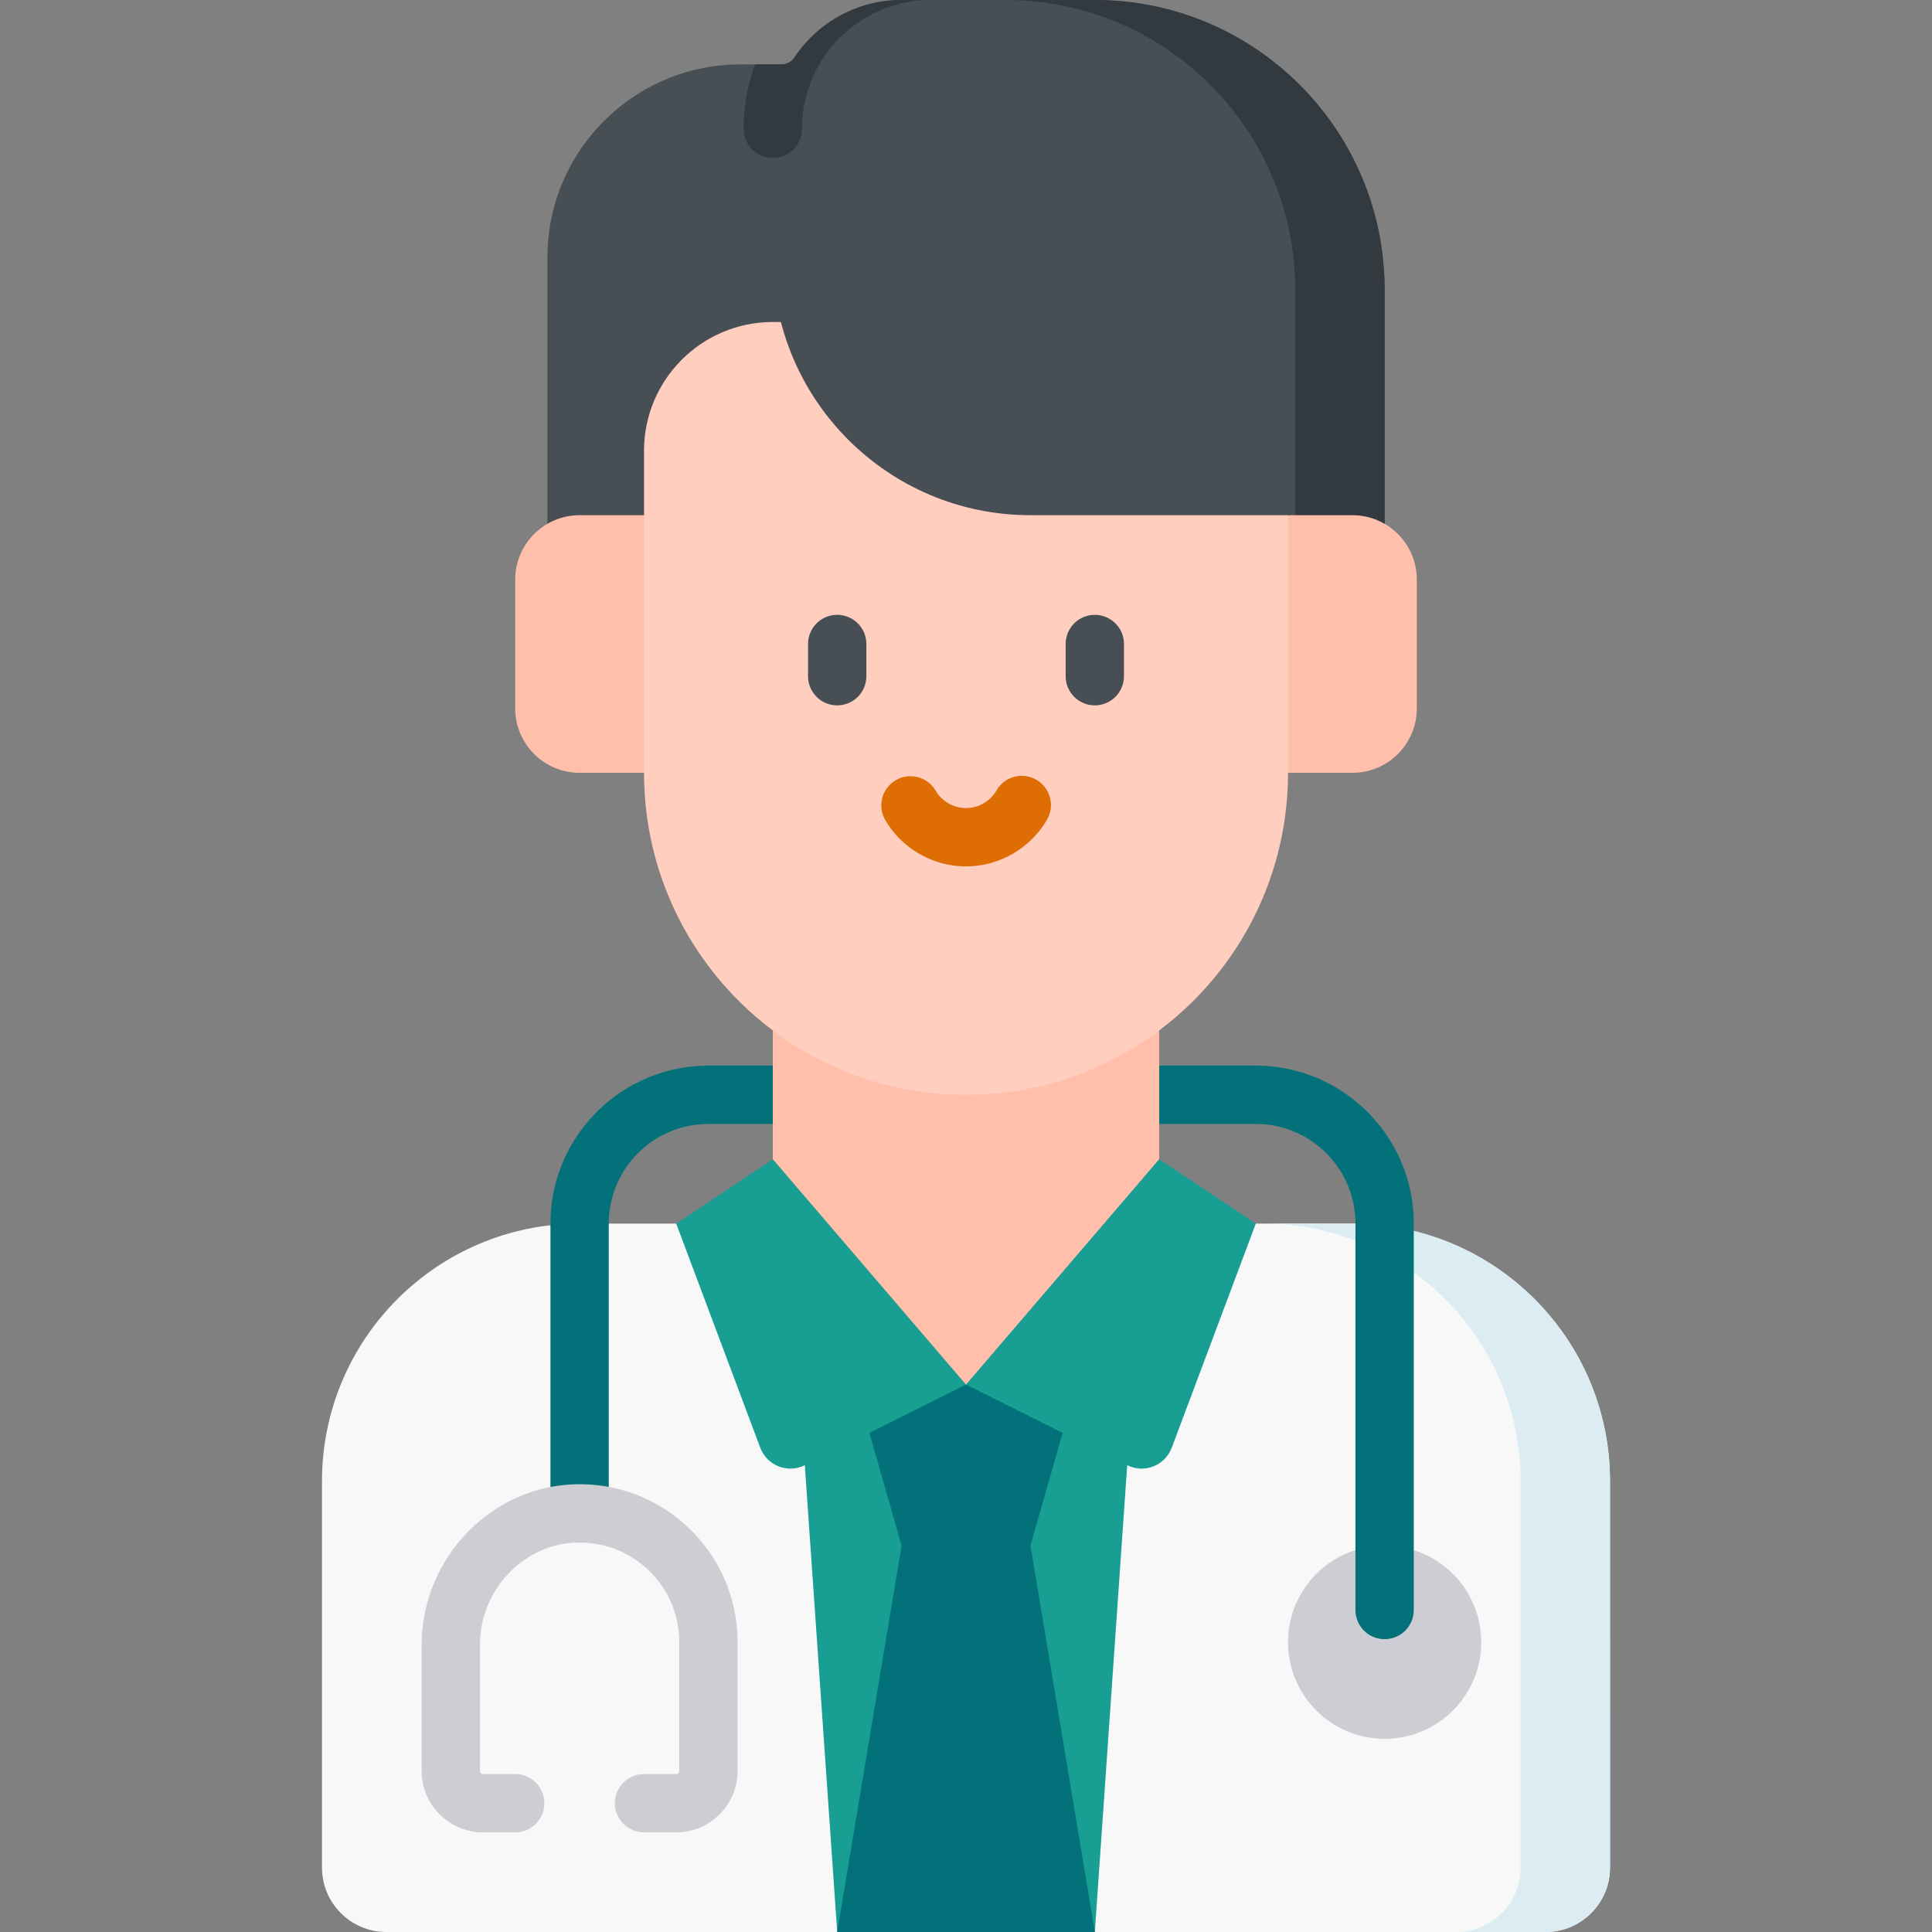 <svg xmlns="http://www.w3.org/2000/svg" xmlns:xlink="http://www.w3.org/1999/xlink" width="512" height="512" x="0" y="0" viewBox="0 0 512 512" style="enable-background:new 0 0 512 512" xml:space="preserve" class=""><rect x="0" y="0" width="512" height="512" fill="#808080" stroke="none"/><g><path fill="#474f54" d="M290.137 0h-51.2c-11.86 0-22.3 6.054-28.417 15.235a4.11 4.11 0 0 1-3.422 1.836l-10.827-.005c-28.277 0-51.2 22.923-51.2 51.2v88.836h221.867V76.8C366.936 34.385 332.552 0 290.137 0z" opacity="1" data-original="#474f54" class=""></path><path fill="#32393f" d="M290.137 0h-23.694c42.415 0 76.8 34.385 76.8 76.8v80.303h23.694V76.8c-.001-42.415-34.385-76.8-76.8-76.8z" opacity="1" data-original="#32393f" class=""></path><path fill="#f9f8f9" d="M153.593 324.267c-37.7 0-68.263 30.562-68.263 68.263v102.404c0 9.426 7.641 17.067 17.067 17.067H221.87L256 496.805 290.138 512h119.465c9.426 0 17.067-7.641 17.067-17.067l-.003-102.403c0-37.701-30.562-68.263-68.263-68.263z" opacity="1" data-original="#f9f8f9" class=""></path><path fill="#dbecf3" d="M426.667 392.529c0-37.7-30.562-68.263-68.263-68.263H334.71c37.701 0 68.263 30.562 68.263 68.263l.003 102.404c0 9.426-7.641 17.067-17.067 17.067h23.694c9.426 0 17.067-7.641 17.067-17.067z" opacity="1" data-original="#dbecf3"></path><path fill="#189e93" d="M298.722 388.294 290.138 512H221.87l-8.589-123.706v-17.6L256 366.933l42.722 3.761z" opacity="1" data-original="#5ce3ff" class=""></path><path fill="#ffbfab" d="M204.802 371.38V259.314l102.4.009V371.38zM358.402 136.533c9.426 0 17.067 7.641 17.067 17.067v34.134c0 9.426-7.641 17.067-17.067 17.067H153.603c-9.426 0-17.067-7.641-17.067-17.067V153.6c0-9.426 7.641-17.067 17.067-17.067z" opacity="1" data-original="#ffbfab" class=""></path><path fill="#ffcebf" d="M341.336 204.804c0 47.128-38.205 85.332-85.332 85.332-47.128 0-85.332-38.205-85.332-85.332l-.001-85.337c0-18.851 15.282-34.133 34.133-34.133h136.533z" opacity="1" data-original="#ffcebf" class=""></path><path fill="#474f54" d="M221.869 186.927a7.726 7.726 0 0 1-7.726-7.726v-8.533a7.726 7.726 0 1 1 15.452 0v8.533a7.726 7.726 0 0 1-7.726 7.726zM290.136 186.927a7.726 7.726 0 0 1-7.726-7.726v-8.533a7.726 7.726 0 1 1 15.452 0v8.533a7.727 7.727 0 0 1-7.726 7.726z" opacity="1" data-original="#474f54" class=""></path><path fill="#de6d03" d="M256.003 229.596c-8.808 0-17.031-4.745-21.46-12.384a7.727 7.727 0 0 1 13.368-7.75c1.675 2.888 4.775 4.682 8.092 4.682s6.417-1.794 8.092-4.682a7.725 7.725 0 0 1 10.559-2.809 7.726 7.726 0 0 1 2.809 10.559c-4.428 7.638-12.651 12.384-21.46 12.384z" opacity="1" data-original="#de6d03"></path><circle cx="366.936" cy="435.2" r="25.6" fill="#cdcdd4" opacity="1" data-original="#cdcdd4" class=""></circle><path fill="#02717a" d="M366.937 434.393a7.726 7.726 0 0 1-7.726-7.726v-102.4c0-14.561-11.846-26.407-26.407-26.407h-25.6a7.726 7.726 0 1 1 0-15.452h25.6c23.082 0 41.86 18.778 41.86 41.86v102.4a7.727 7.727 0 0 1-7.727 7.725zM221.87 512l17.066-102.4 17.067-14.933L273.07 409.6 290.138 512z" opacity="1" data-original="#12b0ff" class=""></path><path fill="#474f54" d="M341.848 136.533H273.07c-37.703 0-68.267-30.564-68.267-68.267h137.045z" opacity="1" data-original="#474f54" class=""></path><path fill="#02717a" d="m256 366.933-25.597 2.253v10.547l8.533 29.867h34.134l8.533-29.867v-10.546z" opacity="1" data-original="#0093fd" class=""></path><path fill="#189e93" d="m204.803 307.2-25.6 17.067 22.272 59.391c1.779 4.744 7.275 6.902 11.806 4.636l42.722-21.361z" opacity="1" data-original="#99ecff" class=""></path><path fill="#189e93" d="m307.2 307.2 25.6 17.067-22.272 59.391c-1.779 4.744-7.275 6.902-11.806 4.636L256 366.933z" opacity="1" data-original="#99ecff" class=""></path><path fill="#02717a" d="M153.603 408.794a7.726 7.726 0 0 1-7.726-7.726v-76.801c0-23.081 18.778-41.86 41.86-41.86h17.067a7.726 7.726 0 1 1 0 15.452h-17.067c-14.561 0-26.407 11.846-26.407 26.407v76.801a7.728 7.728 0 0 1-7.727 7.727z" opacity="1" data-original="#12b0ff" class=""></path><path fill="#cdcdd4" d="M179.203 485.593h-8.534a7.726 7.726 0 1 1 0-15.452h8.534a.808.808 0 0 0 .807-.807V435.2c0-7.191-2.839-13.913-7.994-18.929-5.153-5.013-11.96-7.656-19.16-7.468-14.149.388-25.659 12.548-25.659 27.107v33.423c0 .445.362.807.807.807h8.533a7.726 7.726 0 1 1 0 15.452h-8.533c-8.965 0-16.26-7.294-16.26-16.26V435.91c0-22.849 18.253-41.939 40.689-42.553 11.404-.323 22.191 3.891 30.36 11.839 8.171 7.95 12.671 18.606 12.671 30.004v34.133c-.001 8.966-7.295 16.26-16.261 16.26z" opacity="1" data-original="#cdcdd4" class=""></path><path fill="#ffbfab" d="M204.802 280.596h9.475v20.088h-9.475zM297.728 280.596h9.475v20.088h-9.475z" opacity="1" data-original="#ffbfab" class=""></path><path fill="#32393f" d="M204.803 41.86a7.726 7.726 0 0 0 7.726-7.726c0-18.528 14.831-33.647 33.244-34.133h-6.837c-11.86 0-22.3 6.054-28.417 15.235a4.108 4.108 0 0 1-3.422 1.836l-6.996-.003a49.379 49.379 0 0 0-3.025 17.065 7.727 7.727 0 0 0 7.727 7.726z" opacity="1" data-original="#32393f" class=""></path></g></svg>